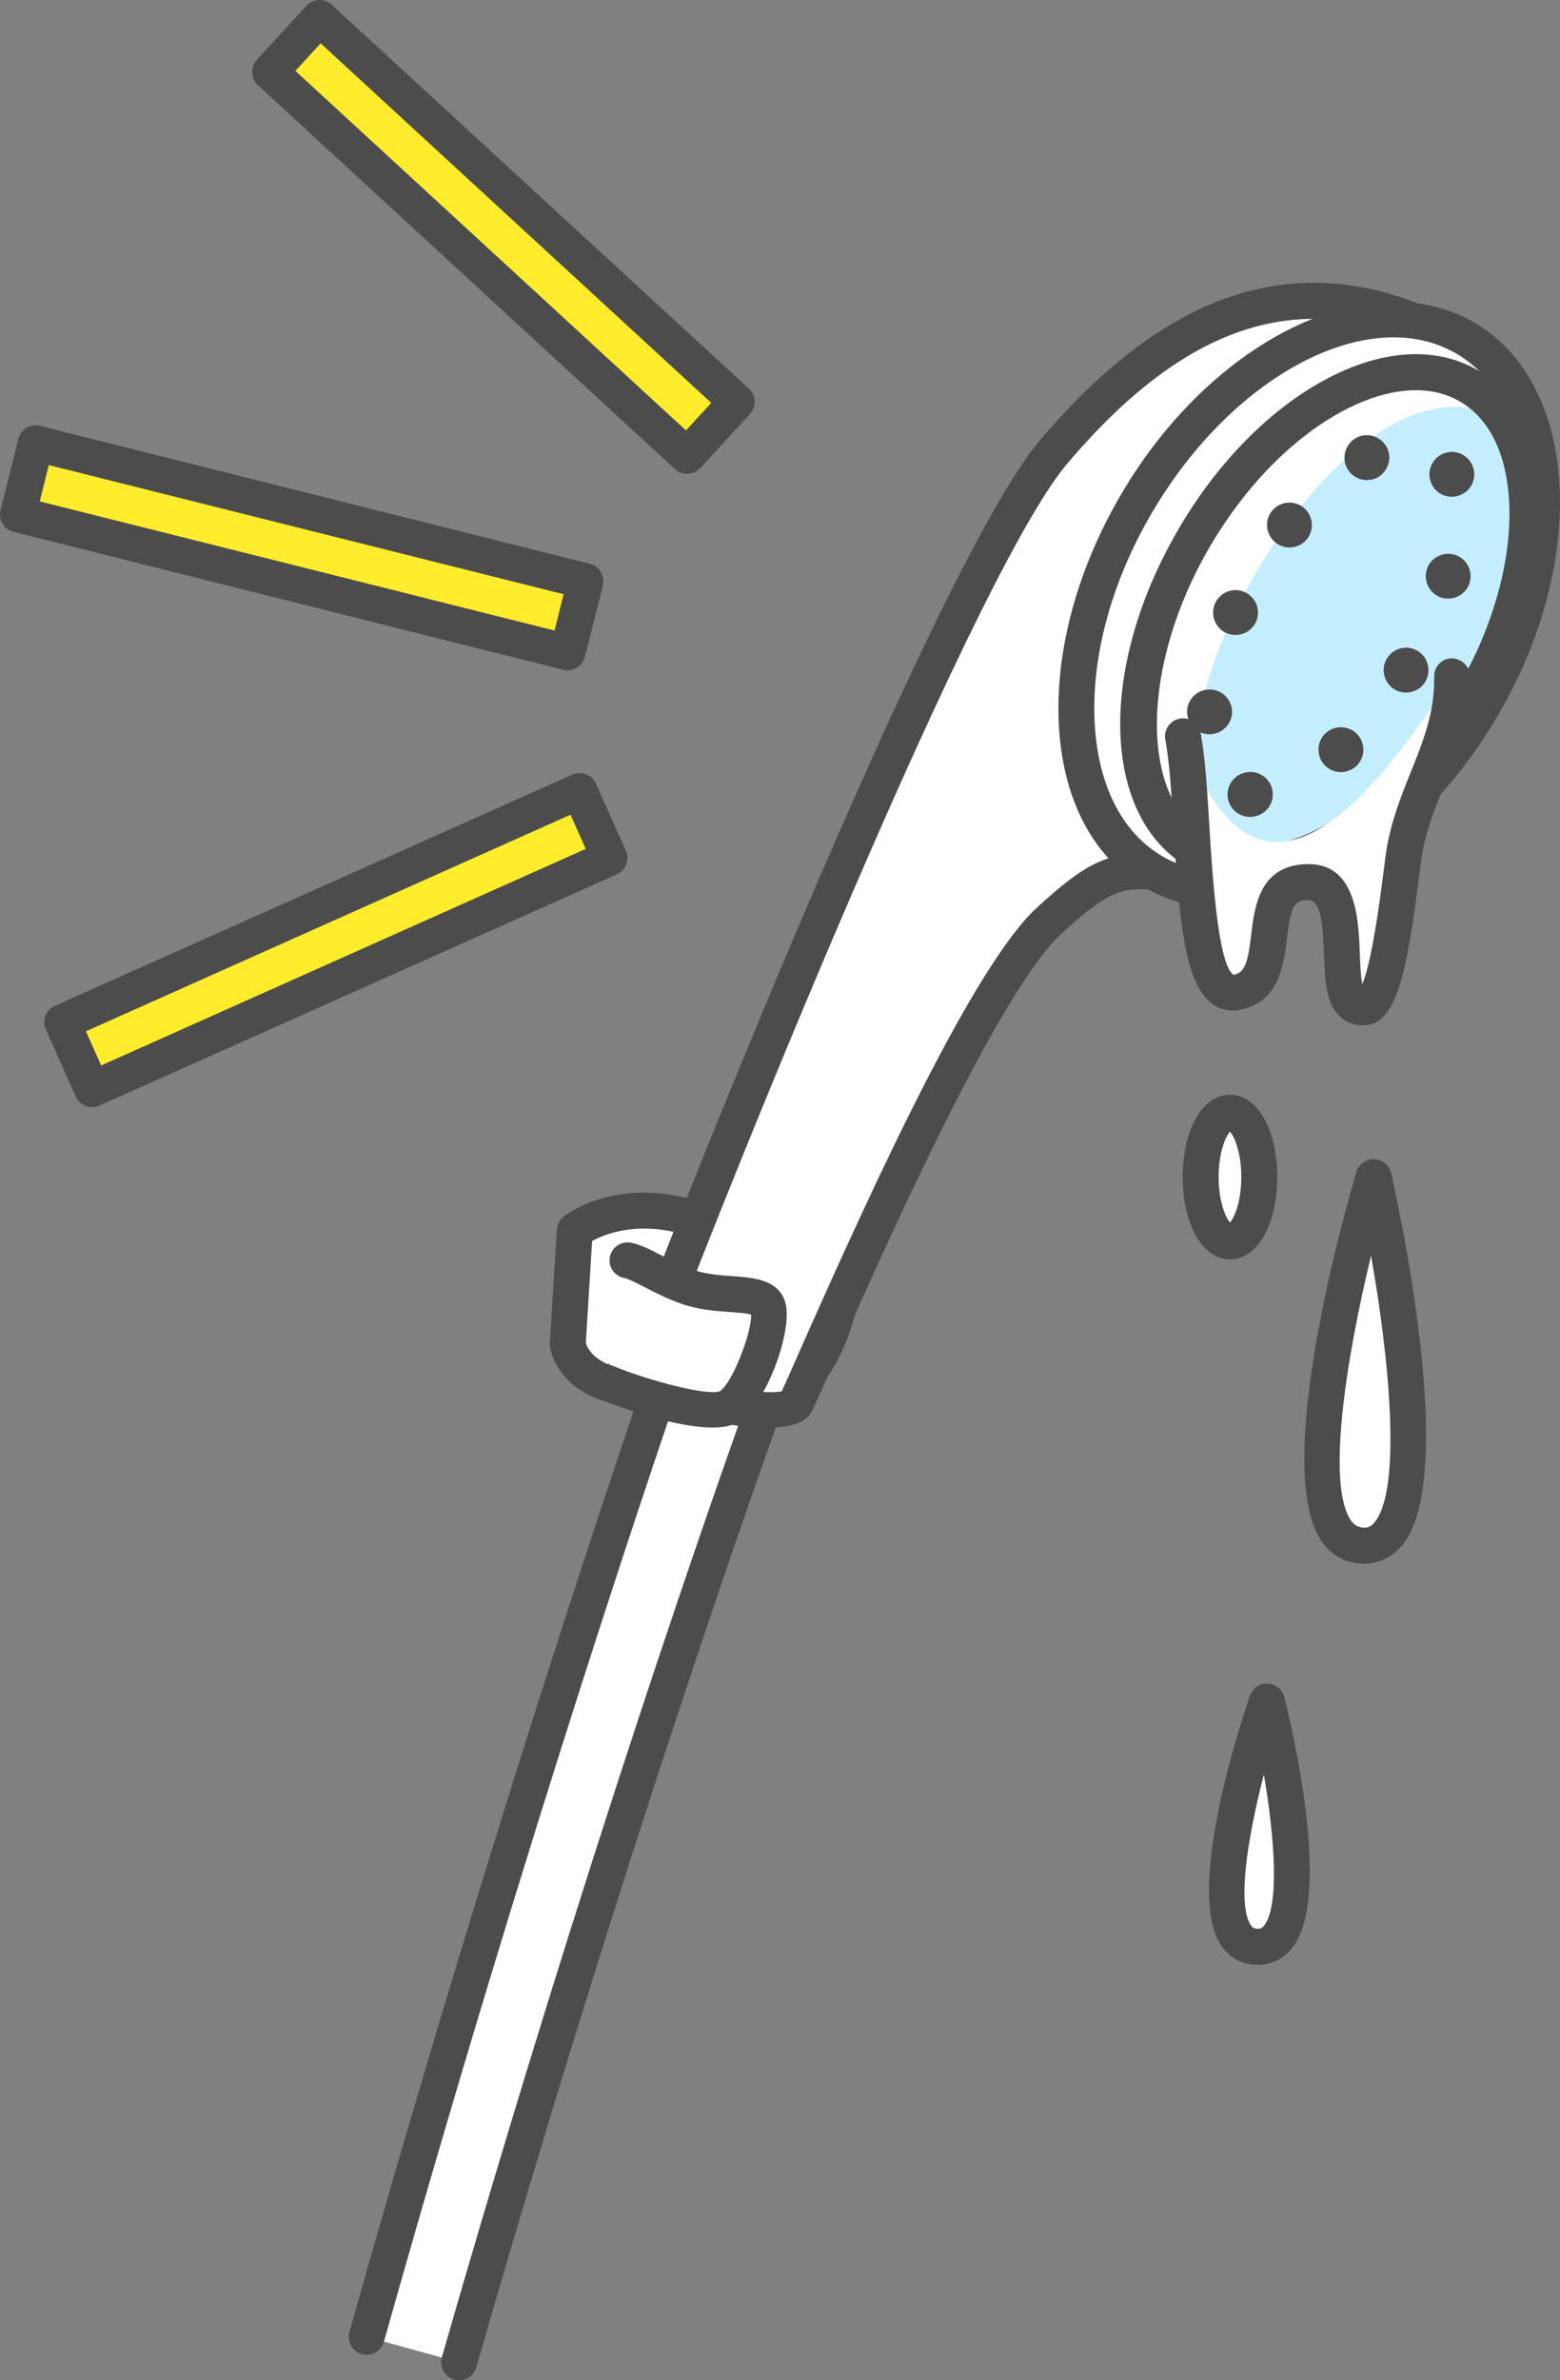 <?xml version="1.0" encoding="UTF-8"?>
<svg id="_レイヤー_2" data-name="レイヤー 2" xmlns="http://www.w3.org/2000/svg" viewBox="0 0 334.99 510.72">
  <rect x="0" y="0" width="334.99" height="510.72" fill="#808080" stroke="none"/>
  <defs>
    <style>
      .cls-1 {
        fill: #fff;
      }

      .cls-2 {
        fill: #4c4c4c;
      }

      .cls-3 {
        fill: #feec2d;
      }

      .cls-4 {
        fill: #c4eefe;
      }
    </style>
  </defs>
  <g id="_レイヤー_1-2" data-name="レイヤー 1">
    <g id="shower">
      <g>
        <g>
          <path class="cls-1" d="M147.02,260.91c-14.91-3.88-23.6,3.19-23.6,3.19l-1.49,24.18s.5,5.54,7.98,8.35l23.34-3.54c6.66,2.21,15.93,4.52,18.96,2.57,4.49-2.89,9.35-16.92,8.3-21.18.48-5.86-18.58-9.69-33.49-13.57Z"/>
          <path class="cls-2" d="M154.23,258.76c-2.12-.53-4.22-1.06-6.25-1.58-16.61-4.34-26.59,3.59-27,3.93-.83.68-1.35,1.67-1.41,2.75l-1.49,24.18c-.01.19,0,.39,0,.58.27,2.95,2.77,8.72,10.46,11.62.44.16.9.24,1.36.24.19,0,.39-.02.58-.05l22.43-3.41c16.16,5.22,20.07,2.71,21.37,1.87,5.69-3.66,11.04-18.38,10.08-24.71-.02-7.88-13.36-11.22-30.14-15.42ZM176.66,274.17h0s0,0,0,0ZM170.2,292.37c-1.17.49-6.47.14-15.75-2.94-.58-.2-1.19-.24-1.79-.15l-22.28,3.38c-3.61-1.64-4.42-3.93-4.58-4.57l1.35-21.81c2.65-1.46,9.27-4.15,18.9-1.64,2.05.53,4.17,1.06,6.32,1.6,8.36,2.09,22.25,5.57,24.3,8.33,0,.28.05.57.1.82.68,3.03-3.67,15.11-6.56,16.97Z"/>
        </g>
        <g>
          <path class="cls-1" d="M78.73,501.4l19.85,5.46c35.88-124.87,68.28-212.74,68.68-213.92l-18.78-14.43c-.4,1.2-33.37,93.68-69.75,222.89Z"/>
          <path class="cls-2" d="M150.83,275.45c-.99-.76-2.27-.98-3.46-.63-1.19.36-2.13,1.28-2.53,2.45l-.23.65c-5.81,16.51-36.46,104.81-69.58,222.43-.58,2.05.62,4.18,2.66,4.76,2.06.58,4.18-.62,4.75-2.66,30.81-109.43,59.48-193.41,67.92-217.64l12.32,9.47c-8.86,24.51-37.02,104.38-67.8,211.52-.59,2.05.59,4.18,2.64,4.77.36.1.72.15,1.07.15,1.67,0,3.22-1.1,3.7-2.79,31.48-109.58,60.21-190.55,68.27-212.76l.36-1c.53-1.56,0-3.29-1.3-4.29l-18.78-14.43Z"/>
        </g>
        <g>
          <g>
            <path class="cls-1" d="M226.15,97.08c-23.27,27.51-86.9,190.22-88.49,196.42-1.6,6.2,30.93,11.53,33.15,7.74,2.22-3.79,36.84-87.56,54.49-103.7,9.97-9.11,13.98-11.06,22.33-10.51,35.29,2.31,67.11-112.62,67.11-112.62-37.03-21.72-65.33-4.83-88.59,22.67Z"/>
            <path class="cls-2" d="M316.69,71.08c-33.11-19.41-63.69-11.73-93.49,23.51-23.59,27.9-87.38,190.57-89.28,197.95-.66,2.57.08,6.27,7.39,9.28,3.64,1.5,14.9,4.52,23.35,4.52,4.44,0,8.1-.84,9.47-3.17.5-.85,1.54-3.19,4.47-9.82,9.71-21.98,35.52-80.38,49.29-92.98,9.71-8.89,12.72-9.95,19.48-9.51.43.03.85.04,1.28.04,36.75,0,66.5-103.55,69.8-115.49.46-1.68-.26-3.47-1.76-4.35ZM290.86,130.12c-15.24,35.04-30.56,53.95-42.97,53.07-10.06-.64-15.11,2.3-25.19,11.52-13.27,12.13-34.3,57.44-51.14,95.55-1.58,3.59-3,6.79-3.69,8.26-4.69,1-22.2-2.02-26.16-5.05,5.28-15.53,65.89-168.48,87.39-193.9,26.56-31.39,52.39-38.86,81.1-23.3-2.34,7.96-9.46,31.14-19.34,53.85Z"/>
          </g>
          <g>
            <ellipse class="cls-1" cx="281.19" cy="129.81" rx="66.34" ry="43.04" transform="translate(26.98 306.71) rotate(-59.61)"/>
            <path class="cls-2" d="M316.69,69.26c-22.3-13.08-56.38,3.44-75.96,36.83-9.33,15.92-14.08,33.31-13.38,48.96.74,16.27,7.24,28.81,18.33,35.31,5.2,3.05,11.08,4.57,17.35,4.57,7.09,0,14.69-1.94,22.41-5.81,14.01-7.03,26.86-19.66,36.2-35.58,19.57-33.39,17.35-71.19-4.95-84.27ZM314.99,149.63c-8.59,14.65-20.31,26.23-33,32.59-12.14,6.09-23.65,6.62-32.41,1.49-8.75-5.13-13.91-15.43-14.53-29.01-.64-14.18,3.73-30.06,12.33-44.71,13.61-23.21,34.48-37.61,51.85-37.61,4.88,0,9.48,1.14,13.57,3.53,18.64,10.93,19.63,44.01,2.2,73.73Z"/>
          </g>
          <g>
            <path class="cls-1" d="M315.52,82.84c-16.44-9.64-42.87,4.9-59.04,32.48-16.17,27.58-15.95,57.74.48,67.38,16.44,9.64,42.87-4.9,59.04-32.48,16.17-27.58,15.95-57.74-.48-67.38Z"/>
            <path class="cls-4" d="M323.29,90.67c-15.84-10.58-37.52,4.77-53.69,32.35-16.17,27.58-17.03,54.17-6.22,60.49,16.44,9.62,36.46-5.71,52.62-33.28,16.17-27.58,13.89-55.14,7.29-59.55Z"/>
            <path class="cls-2" d="M317.47,79.52c-9.17-5.38-21.04-4.59-33.43,2.23-11.75,6.47-22.72,17.7-30.88,31.62-17.51,29.86-16.69,61.77,1.86,72.65,4.11,2.41,8.69,3.56,13.53,3.56,17.01,0,37.15-14.16,50.78-37.41,8.16-13.93,12.61-28.98,12.51-42.39-.1-14.14-5.21-24.89-14.37-30.26ZM316,150.22h.04-.04ZM312.68,148.27c-14.81,25.26-39.43,39.51-53.76,31.11-14.33-8.4-13.92-36.84.89-62.1,7.47-12.75,17.4-22.96,27.95-28.77,5.79-3.18,11.33-4.79,16.27-4.79,3.52,0,6.74.82,9.54,2.46,6.73,3.95,10.48,12.35,10.56,23.66.09,12.04-3.98,25.69-11.46,38.44Z"/>
          </g>
          <g>
            <path class="cls-2" d="M260.08,147.95c-2.66-.2-4.97,1.81-5.16,4.43-.19,2.66,1.81,4.97,4.47,5.16h.35c2.5,0,4.62-1.93,4.82-4.47.19-2.62-1.81-4.93-4.47-5.13Z"/>
            <path class="cls-2" d="M268.37,165.64c-.11,0-.27.04-.42.04-2.43.23-4.32,2.24-4.35,4.74-.04,2.66,2.12,4.85,4.78,4.85h.23c2.66-.08,4.78-2.27,4.7-4.93-.04-2.66-2.28-4.78-4.93-4.7Z"/>
            <path class="cls-2" d="M273.19,109.56c-1.7,2.04-1.43,5.05.62,6.78.89.77,2,1.12,3.08,1.12,1.39,0,2.74-.58,3.7-1.7,1.7-2.04,1.43-5.08-.58-6.78-2.04-1.74-5.09-1.46-6.82.58Z"/>
            <path class="cls-2" d="M267.25,127.02c-2.43-1.08-5.28.04-6.36,2.51-1.04,2.43.08,5.28,2.5,6.32.65.27,1.27.39,1.93.39,1.85,0,3.62-1.08,4.43-2.89,1.04-2.43-.08-5.28-2.5-6.32Z"/>
            <path class="cls-2" d="M312.26,119c-2.58-.69-5.24.81-5.93,3.35-.69,2.58.81,5.2,3.35,5.93.42.12.89.15,1.31.15,2.08,0,4.05-1.38,4.63-3.51.69-2.58-.81-5.24-3.35-5.93Z"/>
            <path class="cls-2" d="M310.34,97.19c-2.54.77-3.97,3.5-3.16,6.01v.04c.62,2.04,2.54,3.35,4.59,3.35.46,0,.96-.08,1.42-.23,2.54-.77,3.97-3.47,3.16-6.01-.77-2.54-3.51-3.97-6.01-3.16Z"/>
            <path class="cls-2" d="M291.14,93.99c-2.31,1.35-3.12,4.28-1.81,6.59.89,1.54,2.5,2.43,4.2,2.43.81,0,1.62-.19,2.35-.62,2.31-1.31,3.12-4.24,1.85-6.55-1.31-2.31-4.28-3.16-6.59-1.85Z"/>
            <path class="cls-2" d="M284.71,157.27c-1.97,1.77-2.12,4.82-.35,6.82.96,1.04,2.27,1.58,3.58,1.58,1.16,0,2.31-.43,3.24-1.23,1.97-1.81,2.12-4.82.35-6.82-1.81-1.96-4.86-2.12-6.82-.35Z"/>
            <path class="cls-2" d="M304.48,139.7c-2.27-1.43-5.24-.69-6.63,1.54-1.42,2.27-.69,5.24,1.54,6.63.81.5,1.66.73,2.54.73,1.62,0,3.2-.81,4.09-2.27,1.39-2.28.69-5.24-1.54-6.63Z"/>
          </g>
        </g>
        <g>
          <path class="cls-1" d="M147.64,276.1c-5.7-1.99-9.76-5.05-12.89-5.7l-4.58,26.22c5.33,2.2,22.21,7.81,26.33,5.21,4.59-2.89,9.54-16.92,8.48-21.18-1.07-4.26-9.68-1.88-17.33-4.56Z"/>
          <path class="cls-2" d="M157.35,273.82c-2.69-.19-5.74-.41-8.44-1.35-2.58-.9-4.86-2.08-6.88-3.12-2.37-1.22-4.41-2.28-6.5-2.71-2.09-.41-4.12.91-4.56,3-.43,2.09.91,4.12,2.99,4.55,1.06.22,2.74,1.09,4.52,2.01,2.13,1.1,4.79,2.48,7.88,3.56,3.67,1.28,7.43,1.55,10.44,1.76,1.53.11,3.56.25,4.48.53.23,3.61-3.96,14.72-6.73,16.47-2.57,1.01-15.1-2.22-22.93-5.45-1.97-.81-4.22.12-5.03,2.09-.81,1.97.12,4.22,2.09,5.03.18.08,14.93,6.11,24.32,6.11,2.24,0,4.18-.35,5.54-1.2,6.02-3.79,11.65-19.44,10.16-25.37-1.3-5.2-6.87-5.59-11.35-5.91ZM161.63,282.18h.04-.04Z"/>
        </g>
      </g>
      <g>
        <path class="cls-1" d="M254.03,157.98c3.01,15.45.87,56.53,11.21,54.94,12.19-1.88,2.22-23.22,15.32-23.66,13.09-.44,2.81,27.77,12.5,26.84,5.26-.5,7.6-27.98,8.47-33.18,2.31-13.83,10.58-23.27,10.3-37.84-23.45,36.66-44.07,51.4-57.79,12.9Z"/>
        <path class="cls-2" d="M311.75,141.23c-2.13.04-3.82,1.8-3.78,3.93.15,7.65-2.36,13.88-5.01,20.47-2.06,5.12-4.19,10.42-5.23,16.66-.15.93-.36,2.53-.61,4.56-1.58,12.69-3.12,20.83-4.58,24.28-.37-1.83-.48-4.85-.55-6.87-.26-7.19-.84-19.29-11.56-18.85-9.99.34-11.04,9.19-11.74,15.05-.74,6.23-1.39,8.24-3.8,8.7-3.37-2.04-4.6-22.18-5.19-31.85-.47-7.75-.92-15.07-1.89-20.07-.41-2.09-2.45-3.46-4.52-3.04-2.09.41-3.45,2.43-3.05,4.52.88,4.51,1.31,11.58,1.77,19.07,1.2,19.63,2.4,32.84,8.01,37.36,1.69,1.37,3.7,1.91,5.81,1.59,8.86-1.37,9.85-9.79,10.52-15.36.85-7.18,1.64-8.17,4.34-8.26,2.45.09,3.28,2.37,3.6,11.42.2,5.6.39,10.89,3.62,13.73.93.81,2.46,1.72,4.69,1.72.26,0,.54-.01.82-.04,6.32-.6,8.69-10.84,11.34-32.14.24-1.88.42-3.38.56-4.23.91-5.41,2.79-10.09,4.78-15.05,2.82-7.02,5.75-14.29,5.57-23.5-.04-2.12-1.9-3.73-3.93-3.78Z"/>
      </g>
      <g>
        <path class="cls-1" d="M292.96,331.65c20.05-.19,2-79.09,2-79.09,0,0-23.6,79.3-2,79.09Z"/>
        <path class="cls-2" d="M295.09,248.71c-1.61-.12-3.32,1.07-3.82,2.75-1.95,6.54-18.69,64.35-7.17,79.65,2.17,2.88,5.2,4.4,8.77,4.4h.12c3.3-.03,6.17-1.48,8.31-4.19,11.78-14.92-1.08-73.04-2.58-79.62-.39-1.71-1.88-2.94-3.63-2.99ZM295.25,326.54c-.86,1.09-1.63,1.25-2.33,1.25-1.11-.1-1.94-.37-2.66-1.33-5.53-7.34-1.29-34.53,4.16-57.04,3.99,22.64,6.54,49.88.83,57.11Z"/>
      </g>
      <g>
        <path class="cls-1" d="M270.19,417.71c15.07-.22,1.86-52.62,1.86-52.62,0,0-18.09,52.86-1.86,52.62Z"/>
        <path class="cls-2" d="M272.21,361.24c-1.69-.11-3.25.99-3.81,2.6-2.41,7.05-14.03,42.76-5.96,53.88,1.83,2.52,4.47,3.85,7.63,3.85h.17c2.96-.04,5.49-1.34,7.34-3.74,8.41-10.95-.02-46.63-1.79-53.67-.42-1.66-1.87-2.84-3.58-2.91ZM271.47,413.13c-.46.6-.84.72-1.34.73-.81-.06-1.13-.22-1.45-.67-3.08-4.24-.84-18.72,2.72-32.44,2.34,13.7,3.35,28.11.07,32.38Z"/>
      </g>
      <g>
        <ellipse class="cls-1" cx="264.12" cy="252.56" rx="6.28" ry="13.82"/>
        <path class="cls-2" d="M264.12,234.88c-5.87,0-10.14,7.43-10.14,17.67s4.26,17.67,10.14,17.67,10.14-7.43,10.14-17.67-4.26-17.67-10.14-17.67ZM264.45,262.59h.04-.04ZM264.12,262.3c-.91-1.03-2.43-4.4-2.43-9.75s1.51-8.72,2.43-9.75c.91,1.03,2.43,4.4,2.43,9.75s-1.51,8.72-2.43,9.75Z"/>
      </g>
      <g>
        <g>
          <rect class="cls-3" x="56.91" y="56.71" width="15.74" height="121.67" transform="translate(-64.99 151.8) rotate(-75.93)"/>
          <path class="cls-2" d="M126.64,120.97L8.62,91.38c-.99-.25-2.04-.09-2.92.43-.88.52-1.51,1.38-1.76,2.37L.12,109.45c-.52,2.07.74,4.16,2.8,4.67l118.02,29.58c.31.08.63.12.94.12,1.73,0,3.29-1.17,3.74-2.92l3.83-15.26c.25-.99.09-2.04-.43-2.92s-1.38-1.51-2.37-1.76ZM119.08,135.29L8.53,107.58l1.95-7.79,110.55,27.71-1.95,7.79Z"/>
        </g>
        <g>
          <rect class="cls-3" x="11.28" y="193.84" width="121.67" height="15.74" transform="translate(-75.98 46.94) rotate(-24.06)"/>
          <path class="cls-2" d="M127.98,168.15c-.42-.93-1.19-1.66-2.14-2.02-.96-.38-2.02-.34-2.95.08L11.79,215.81c-1.94.87-2.82,3.15-1.95,5.09l6.42,14.37c.42.93,1.19,1.66,2.14,2.02.44.17.91.26,1.38.26.54,0,1.07-.11,1.57-.33l111.1-49.61c1.94-.87,2.82-3.15,1.95-5.09l-6.42-14.37ZM21.72,228.61l-3.27-7.33,104.06-46.47,3.27,7.33-104.06,46.47Z"/>
        </g>
        <g>
          <rect class="cls-3" x="100.22" y="-10.01" width="15.74" height="121.67" transform="translate(-2.5 95.97) rotate(-47.39)"/>
          <path class="cls-2" d="M71.24,1.02c-1.57-1.44-4-1.34-5.44.23l-10.65,11.58c-.69.75-1.06,1.75-1.01,2.77.04,1.02.49,1.98,1.24,2.68l89.56,82.37c.74.68,1.67,1.02,2.61,1.02,1.04,0,2.08-.42,2.84-1.25l10.65-11.58c.69-.75,1.06-1.75,1.01-2.77-.04-1.02-.49-1.98-1.24-2.68L71.24,1.02ZM147.31,92.36L63.43,15.21l5.43-5.91,83.88,77.15-5.44,5.91Z"/>
        </g>
      </g>
    </g>
  </g>
</svg>